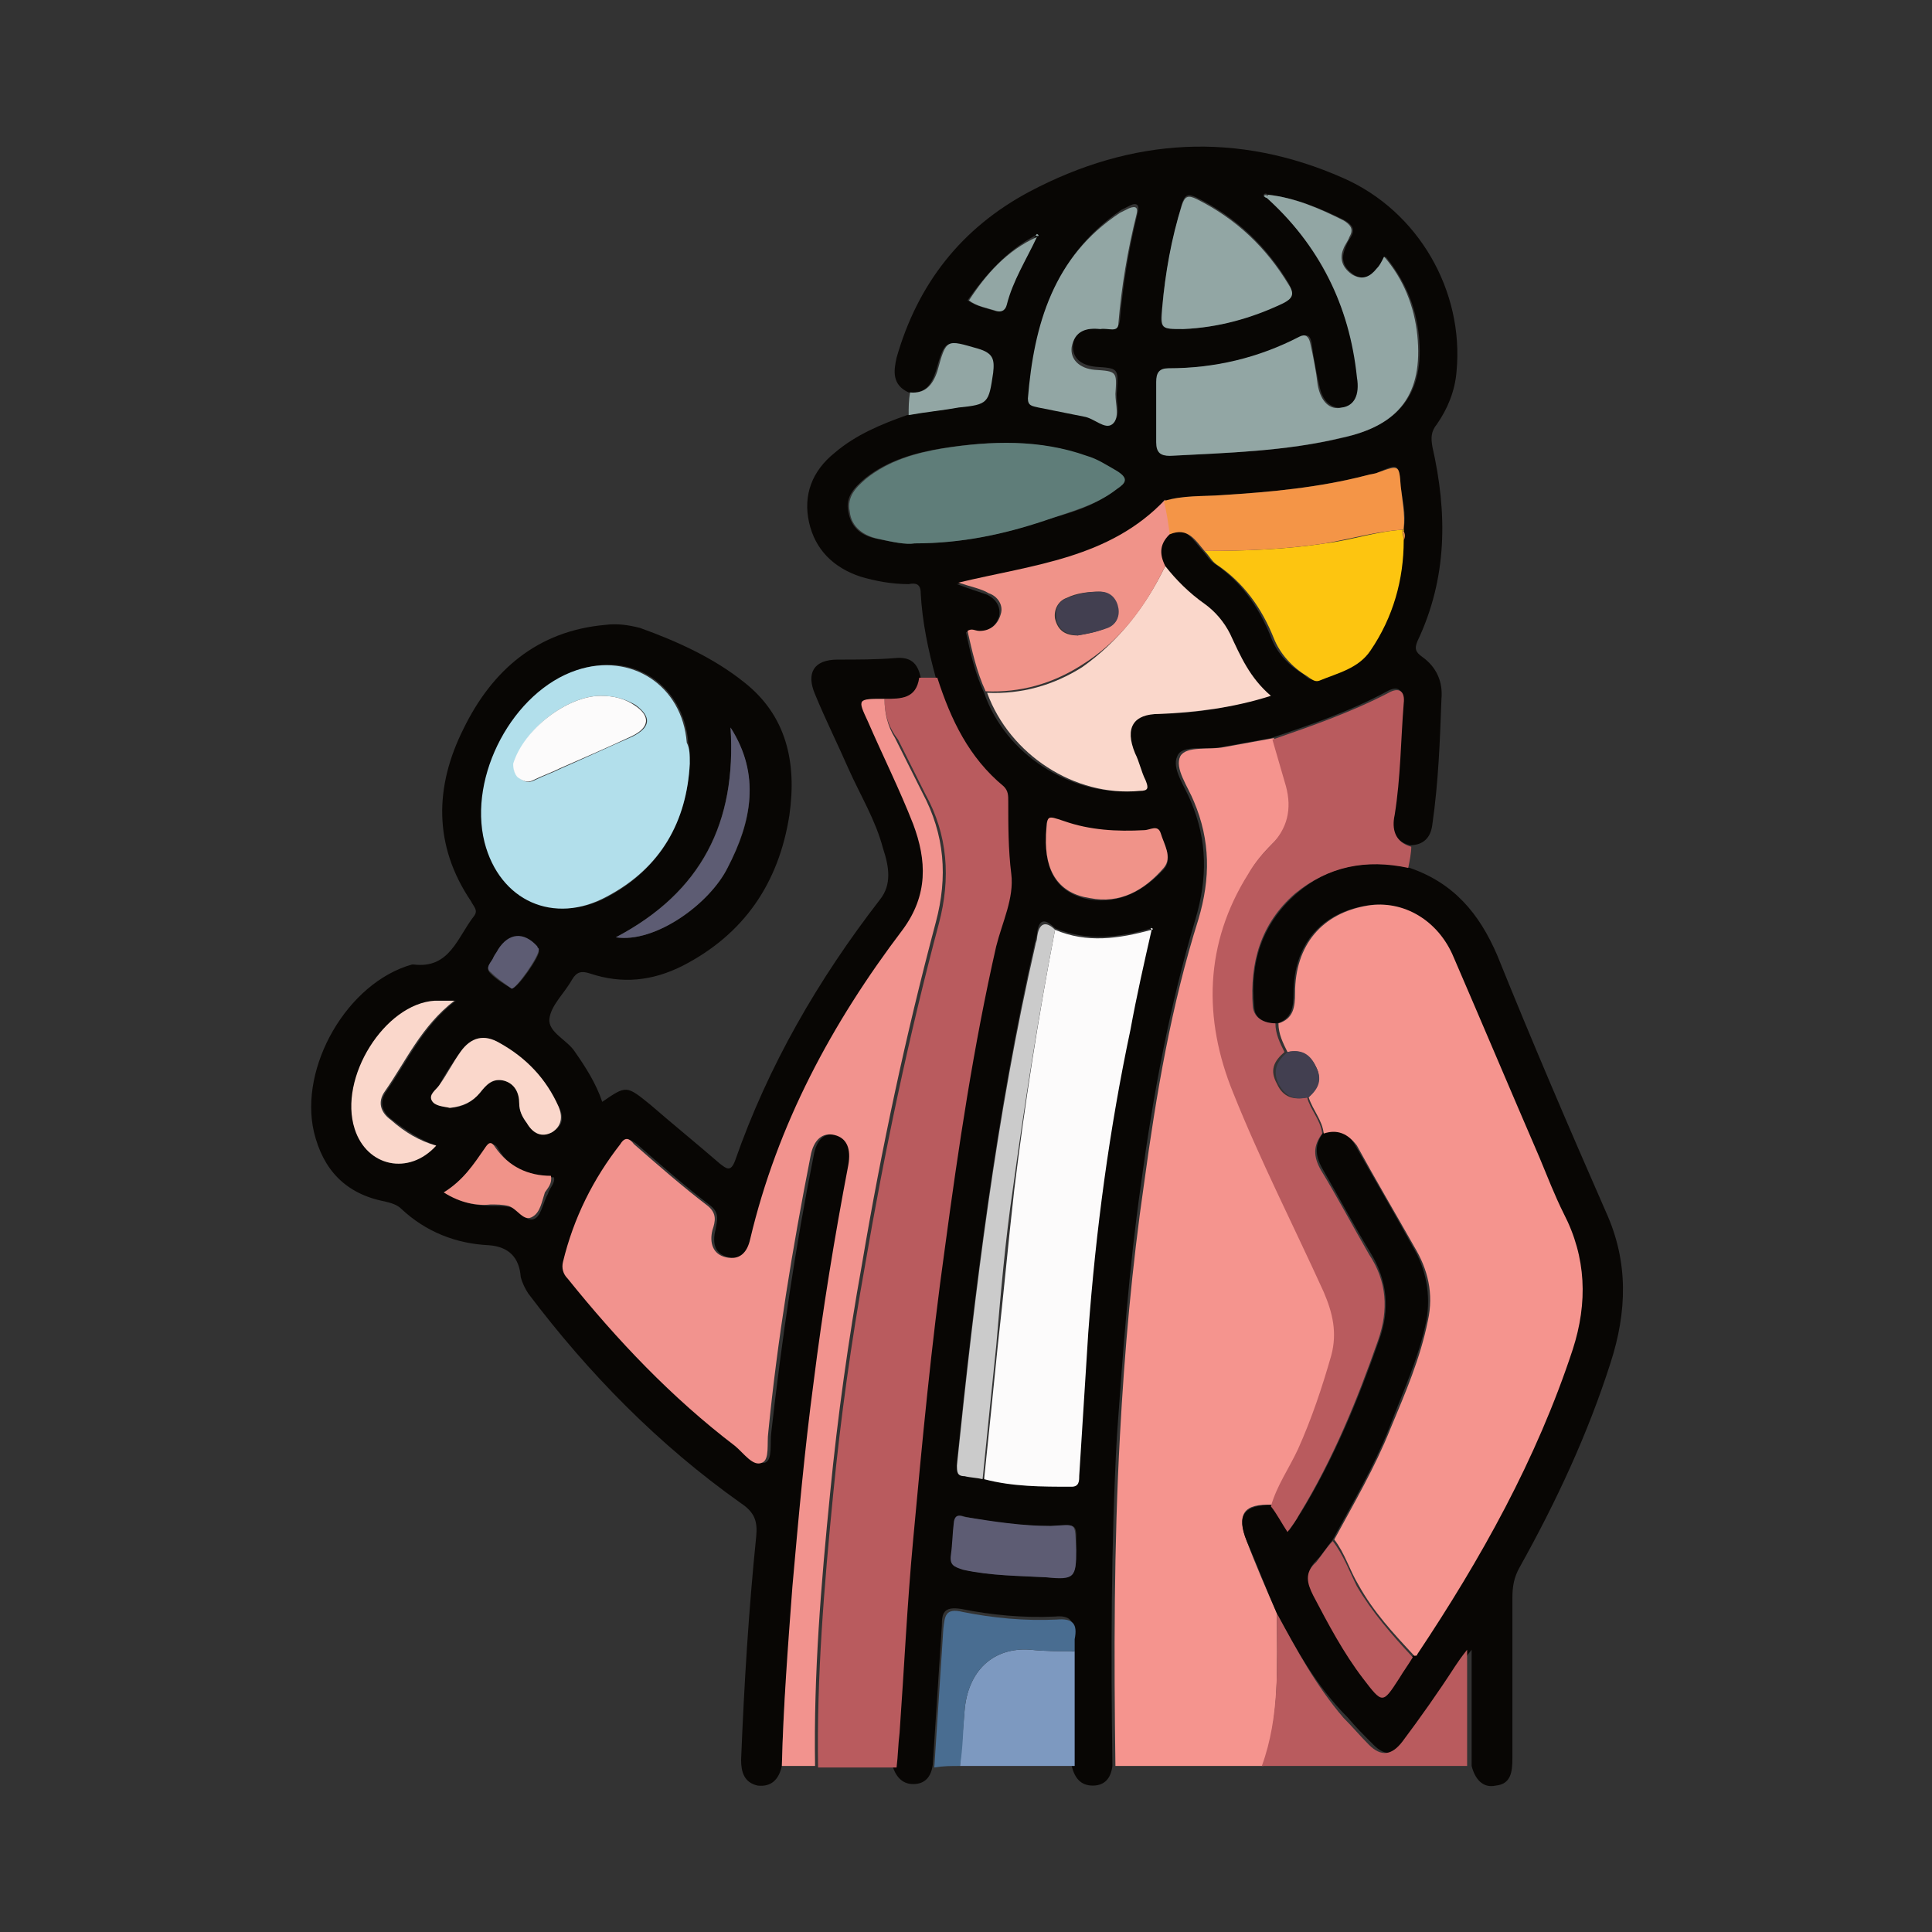 <?xml version="1.0" encoding="utf-8"?>
<!-- Generator: Adobe Illustrator 25.1.0, SVG Export Plug-In . SVG Version: 6.00 Build 0)  -->
<svg version="1.1" id="Layer_1" xmlns="http://www.w3.org/2000/svg" xmlns:xlink="http://www.w3.org/1999/xlink" x="0px" y="0px"
	 viewBox="0 0 128 128" style="enable-background:new 0 0 128 128;" xml:space="preserve">
<rect x="0" y="0" width="128" height="128" fill="#333333" stroke="none"/>
<style type="text/css">
	.st0{fill:#0B0908;}
	.st1{fill:#DFE0DF;}
	.st2{fill:#C8C6C5;}
	.st3{fill:#F8981D;}
	.st4{fill:#F8991D;}
	.st5{fill:#E38024;}
	.st6{fill:#F8A84F;}
	.st7{fill:#F8981E;}
	.st8{fill:#F7981E;}
	.st9{fill:#E48225;}
	.st10{fill:#F9A94E;}
	.st11{fill:#EB8423;}
	.st12{fill:#F8A84E;}
	.st13{fill:#F0A34B;}
	.st14{fill:#080604;}
	.st15{fill:#D2965A;}
	.st16{fill:#B5814D;}
	.st17{fill:#563B2A;}
	.st18{fill:#F8D5CA;}
	.st19{fill:#F06870;}
	.st20{fill:#5CABDE;}
	.st21{fill:#5E5D74;}
	.st22{fill:#FCCC94;}
	.st23{fill:#FABF85;}
	.st24{fill:#E85956;}
	.st25{fill:#EC3F74;}
	.st26{fill:#F9A869;}
	.st27{fill:#676698;}
	.st28{fill:#F8B275;}
	.st29{fill:#DDE7F4;}
	.st30{fill:#F9AD6F;}
	.st31{fill:#6E6C9E;}
	.st32{fill:#A4B2D9;}
	.st33{fill:#8695CA;}
	.st34{fill:#909FD0;}
	.st35{fill:#7F7EAF;}
	.st36{fill:#EDE112;}
	.st37{fill:#916B60;}
	.st38{fill:#EC3A34;}
	.st39{fill:#F5948E;}
	.st40{fill:#B95B5E;}
	.st41{fill:#F2938E;}
	.st42{fill:#7D99C0;}
	.st43{fill:#496D91;}
	.st44{fill:#92A6A4;}
	.st45{fill:#FCFBFB;}
	.st46{fill:#FAD7CB;}
	.st47{fill:#5F7D79;}
	.st48{fill:#F09389;}
	.st49{fill:#FDC510;}
	.st50{fill:#F49547;}
	.st51{fill:#CBCBCB;}
	.st52{fill:#5D5C73;}
	.st53{fill:#B2DFEB;}
	.st54{fill:#423F50;}
	.st55{fill:#0B0909;}
	.st56{fill:#ED2F38;}
	.st57{fill:#EAE8E7;}
	.st58{fill:#070404;}
	.st59{fill:#F3F3F5;}
	.st60{fill:#737A94;}
	.st61{fill:#FFFFFF;}
	.st62{fill:#2D2B2B;}
	.st63{fill:#F9CEB0;}
	.st64{fill:#939392;}
	.st65{fill:#6D6E6E;}
	.st66{fill:#F19180;}
	.st67{fill:#FCC981;}
	.st68{fill:#C6E4F7;}
	.st69{fill:#42486F;}
	.st70{fill:#FBE0D3;}
	.st71{fill:#E6B77D;}
	.st72{fill:#CEA67A;}
	.st73{fill:#103A55;}
	.st74{fill:#FBB74B;}
	.st75{fill:#DCE2E3;}
	.st76{fill:#FAF9F9;}
	.st77{fill:#F0574D;}
	.st78{fill:#8DCAD5;}
	.st79{fill:#9586A3;}
	.st80{fill:#FFD873;}
	.st81{fill:#F26D5A;}
	.st82{fill:#2C465A;}
	.st83{fill:#EE3D64;}
	.st84{fill:#543D81;}
	.st85{fill:#4E68B1;}
	.st86{fill:#4F324E;}
	.st87{fill:#FFE150;}
	.st88{fill:#68BC46;}
	.st89{fill:#283136;}
	.st90{fill:#253234;}
	.st91{fill:#FDC44D;}
	.st92{fill:#666666;}
	.st93{fill:#555555;}
	.st94{fill:#3B3B3B;}
	.st95{fill:#AEAEB7;}
	.st96{fill:#FCFCFB;}
	.st97{fill:#E2E2F0;}
	.st98{fill:#505050;}
	.st99{fill:#767676;}
	.st100{fill:#EE4031;}
	.st101{fill:#0A0B0B;}
	.st102{fill:#E7ECF1;}
	.st103{fill:#AEC1CC;}
	.st104{fill:#040505;}
	.st105{fill:#020202;}
	.st106{fill:#EF4963;}
	.st107{fill:#E5E8EC;}
</style>
<g id="gQL5pE.tif_1_">
	<g>
		<path class="st14" d="M62,44.9c-0.5-1.8-0.9-3.7-1-5.6c0-0.6-0.3-0.7-0.8-0.6c-1.1,0-2.2-0.2-3.2-0.5c-1.8-0.6-3-1.8-3.4-3.6
			c-0.4-1.8,0.2-3.4,1.7-4.6c1.4-1.2,3.1-1.9,4.8-2.5c1.1-0.2,2.2-0.3,3.3-0.5c2.1-0.3,2-0.3,2.3-2.3c0.1-0.9,0-1.4-1-1.6
			c-2.1-0.6-2.1-0.6-2.7,1.5c-0.3,0.9-0.7,1.5-1.8,1.4c-1.1-0.5-1-1.4-0.8-2.3c1.4-4.9,4.3-8.6,8.8-11c6.8-3.6,13.8-4,20.8-0.9
			c5,2.2,8,7.5,7.5,12.8c-0.1,1.3-0.6,2.5-1.3,3.5c-0.4,0.5-0.4,0.9-0.3,1.5c1,4.4,1,8.7-1,12.9c-0.2,0.5-0.1,0.7,0.3,1
			c1,0.7,1.4,1.7,1.3,2.8c-0.1,2.8-0.2,5.5-0.6,8.3c-0.1,0.9-0.6,1.4-1.5,1.4c-1.1-0.3-1.2-1.1-1.1-2.1c0.4-2.4,0.3-4.9,0.6-7.4
			c0.1-0.8-0.3-1.1-1-0.7c-2.4,1.3-5,2.2-7.7,3.1c-1.1,0.2-2.2,0.4-3.3,0.6c-1,0.2-2.6-0.2-2.9,0.6c-0.4,0.8,0.5,2,0.9,3
			c1.1,2.6,1.1,5.1,0.3,7.8c-1.7,5.7-2.8,11.6-3.6,17.5c-0.8,5.6-1.2,11.1-1.6,16.7c-0.4,7.3-0.4,14.6-0.3,21.9
			c-0.1,0.8-0.5,1.3-1.3,1.3c-0.8,0-1.2-0.5-1.4-1.3c0-2.5,0-5.1,0-7.6c0-0.3,0-0.7,0.1-1c0.1-1-0.2-1.4-1.2-1.3
			c-2.1,0.1-4.2-0.1-6.2-0.5c-1.2-0.2-1.3,0.3-1.3,1.1c-0.2,3.1-0.4,6.2-0.6,9.2c-0.1,0.8-0.5,1.3-1.3,1.3c-0.8,0-1.2-0.6-1.4-1.3
			c0.1-0.8,0.2-1.5,0.2-2.3c0.3-4.3,0.5-8.6,0.9-12.8c0.6-6.4,1.2-12.9,2.1-19.3c0.9-6.7,2-13.4,3.4-20c0.4-1.6,1.1-3.1,1-4.8
			c-0.2-1.6-0.1-3.2-0.2-4.8c0-0.4,0-0.7-0.3-1C64.1,50.2,62.9,47.6,62,44.9z M93,35.2c0-0.1,0-0.2,0-0.2c0.2-0.9-0.1-1.9-0.2-2.8
			c-0.1-1.5-0.2-1.5-1.5-0.9c-0.3,0.1-0.5,0.2-0.8,0.2c-3.1,0.8-6.3,1.1-9.5,1.3c-1.3,0.1-2.7,0-3.9,0.4c-3.6,3.9-8.7,4.3-13.7,5.5
			c0.8,0.3,1.4,0.5,2,0.7c0.6,0.3,0.9,0.8,0.8,1.4c-0.2,0.7-0.7,1-1.4,1.1c-0.2,0-0.5-0.2-0.8,0c0.3,1.4,0.6,2.7,1.2,4
			c1.4,4.1,5.8,6.9,10.1,6.5c0.6-0.1,0.6-0.3,0.4-0.7c-0.3-0.6-0.4-1.2-0.7-1.8c-0.7-1.7-0.1-2.5,1.6-2.6c2.5,0,4.9-0.4,7.4-1.2
			c-1.3-1.2-2-2.6-2.7-4.1c-0.4-0.8-0.9-1.5-1.7-2c-1-0.7-1.8-1.6-2.6-2.5c-0.4-0.8-0.4-1.5,0.3-2.2c1.2-0.5,1.7,0.4,2.3,1.1
			c0.3,0.3,0.5,0.7,0.8,0.9c1.8,1.2,3,2.9,3.8,4.9c0.4,1.1,1.2,1.9,2.2,2.5c0.2,0.2,0.4,0.4,0.8,0.3c1.2-0.5,2.5-0.8,3.4-2
			c1.5-2.2,2.2-4.6,2.2-7.3C93.1,35.6,93.1,35.4,93,35.2z M68.6,15.6c-1.9,1-3.3,2.6-4.5,4.3c0.6,0.4,1.2,0.5,1.8,0.7
			c0.4,0.1,0.6,0,0.7-0.4C67.1,18.6,68,17.2,68.6,15.6c0.2,0,0.2,0,0.1-0.1C68.7,15.5,68.7,15.6,68.6,15.6z M84,12.9
			c-0.1-0.1-0.2-0.1-0.3,0c0.1,0,0.1,0.1,0.2,0.1c3.5,3.3,5.5,7.3,6.1,12c0.1,1.1-0.2,1.8-1,2c-0.8,0.1-1.4-0.4-1.6-1.5
			c-0.2-0.9-0.4-1.9-0.5-2.8c-0.1-0.4-0.2-0.6-0.7-0.4c-2.7,1.4-5.6,2.1-8.7,2.1c-0.6,0-0.8,0.3-0.8,0.9c0,1.3,0,2.7,0,4
			c0,0.7,0.3,0.9,0.9,0.9c3.8-0.2,7.6-0.3,11.4-1.2c3.8-0.9,5.4-3,5-6.8c-0.2-1.9-0.9-3.6-2.2-5.2c-0.2,0.3-0.3,0.6-0.5,0.8
			c-0.4,0.5-1,0.8-1.6,0.4c-0.6-0.4-0.9-0.9-0.6-1.7c0.1-0.3,0.2-0.5,0.4-0.8c0.3-0.5,0.1-0.8-0.4-1.1C87.5,13.8,85.8,13.1,84,12.9z
			 M65.1,97.9c1.9,0.5,3.9,0.5,5.8,0.5c0.5,0,0.5-0.3,0.5-0.7c0.2-3.2,0.4-6.3,0.6-9.5c0.5-6.8,1.4-13.5,2.8-20.1
			c0.5-2.2,0.9-4.4,1.4-6.6c0,0,0.1,0,0.1,0c0,0,0-0.1,0-0.1c-0.1,0-0.1,0,0,0.1c-2.1,0.6-4.2,0.9-6.4,0c-0.7-0.7-1.1-0.6-1.2,0.4
			c0,0.1-0.1,0.3-0.1,0.4c-2.6,11.4-4,22.9-5.2,34.5c0,0.4,0,0.7,0.5,0.7C64.3,97.8,64.7,97.9,65.1,97.9z M60.6,36
			c3.1,0,5.9-0.6,8.5-1.5c1.7-0.5,3.4-0.9,4.8-2.1c0.6-0.5,0.8-0.8,0-1.2c-0.6-0.4-1.3-0.7-2-1c-3.1-1.1-6.3-1-9.5-0.5
			c-1.8,0.3-3.6,0.8-5.1,2c-0.7,0.6-1.3,1.2-1.1,2.2c0.2,1.1,0.9,1.6,1.9,1.8C59.1,35.9,60,36.1,60.6,36z M72.9,21.8
			c0.5-0.1,1.2,0.3,1.3-0.6c0.2-2.4,0.6-4.8,1.2-7.2c0.1-0.4-0.1-0.6-0.5-0.4c-0.2,0.1-0.4,0.2-0.6,0.3c-4.4,3-5.7,7.4-6.1,12.3
			c0,0.5,0.3,0.6,0.7,0.6c1,0.2,2,0.4,3,0.6c0.7,0.1,1.4,0.9,1.9,0.5c0.5-0.4,0.1-1.3,0.2-2c0.1-1.5,0.1-1.5-1.4-1.6
			c-1-0.1-1.6-0.6-1.5-1.5C71.2,21.9,72,21.7,72.9,21.8z M78.4,21.8c2.3-0.1,4.5-0.7,6.6-1.8c0.6-0.3,0.7-0.6,0.4-1.2
			c-1.5-2.5-3.5-4.4-6.1-5.7c-0.6-0.3-0.8-0.2-1,0.4c-0.6,2.2-1.1,4.5-1.3,6.8C76.8,21.8,76.9,21.8,78.4,21.8z M69.3,55.4
			c-0.1,2.4,0.8,3.8,2.9,4.2c2,0.3,3.6-0.6,4.9-2c0.6-0.7,0.1-1.5-0.2-2.3c-0.2-0.6-0.8-0.3-1.1-0.2c-1.8,0.1-3.6-0.1-5.3-0.6
			c-1.2-0.4-1.2-0.4-1.2,0.9C69.3,55.3,69.3,55.3,69.3,55.4z M71.3,102.7c0-1.8,0.2-1.7-1.6-1.6c-1.9,0-3.8-0.2-5.7-0.6
			c-0.3-0.1-0.7-0.2-0.7,0.3c-0.1,0.7-0.1,1.4-0.2,2.2c-0.1,0.6,0.2,0.8,0.8,1c1.8,0.4,3.7,0.4,5.5,0.5
			C71.2,104.6,71.3,104.4,71.3,102.7z"/>
		<path class="st14" d="M51.8,117c-0.2,0.9-0.7,1.4-1.6,1.3c-0.9-0.2-1.1-0.9-1.1-1.7c0.2-5,0.5-9.9,1-14.8c0.1-1-0.1-1.6-1-2.2
			C43.6,95.7,39,91,35,85.7c-0.2-0.3-0.4-0.7-0.5-1.1c-0.1-1.3-0.8-2-2.1-2.1c-2.2-0.1-4.2-0.9-5.8-2.4c-0.3-0.3-0.7-0.4-1.1-0.5
			c-2.6-0.5-4.1-2.1-4.7-4.6c-1-4.3,2.2-9.9,6.5-11.1c0,0,0.1,0,0.1,0c2.4,0.3,2.9-1.8,4-3.2c0.3-0.4,0-0.6-0.2-1
			c-2.5-3.7-2.4-7.6-0.5-11.4c1.9-3.9,4.9-6.5,9.4-6.9c0.8-0.1,1.5,0,2.3,0.2c2.5,0.9,4.9,2,6.9,3.6c2.8,2.2,3.5,5.3,3,8.8
			c-0.7,4.5-3,7.9-7.1,10c-2,1-4,1.2-6.1,0.5c-0.6-0.2-0.9-0.1-1.2,0.4c-0.5,0.9-1.4,1.7-1.5,2.6c-0.1,0.9,1.2,1.4,1.7,2.2
			c0.7,1,1.4,2.1,1.8,3.3c1.6-1.1,1.6-1.1,3.2,0.2c1.5,1.3,3.1,2.6,4.6,3.9c0.4,0.3,0.7,0.6,1-0.2c2.2-6.3,5.5-12,9.6-17.3
			c0.8-1,0.6-2.2,0.2-3.4c-0.5-1.9-1.5-3.5-2.3-5.3c-0.7-1.6-1.5-3.2-2.2-4.9c-0.6-1.4-0.1-2.3,1.5-2.3c1.3,0,2.6,0,3.8-0.1
			c1-0.1,1.5,0.3,1.7,1.3c-0.2,1.4-1.2,1.5-2.3,1.4c-1.7,0-1.7-0.1-1,1.5c1,2.2,2.2,4.5,3,6.8c0.9,2.4,1.1,4.8-0.7,7
			c-4.7,6.2-8.4,12.9-10.1,20.5c-0.2,0.9-0.7,1.4-1.6,1.2c-1-0.2-1.1-1-0.9-1.8c0.1-0.6,0.3-1.1-0.3-1.6c-1.7-1.3-3.3-2.7-4.9-4.1
			c-0.4-0.3-0.6-0.4-0.9,0c-1.8,2.4-3.1,4.9-3.8,7.8c-0.1,0.4,0,0.8,0.3,1.1c3.3,4.1,6.9,7.9,11.1,11.1c0.6,0.4,1.2,1.3,1.8,1.1
			c0.5-0.2,0.3-1.3,0.4-2c0.7-6.2,1.6-12.3,2.8-18.3c0.2-1.2,0.8-1.6,1.6-1.4c0.8,0.2,1.1,0.9,0.9,2c-0.9,4.8-1.7,9.6-2.3,14.4
			c-0.6,4.5-1.1,9-1.4,13.5C52.2,109.1,51.9,113,51.8,117z M45.7,50.6c0-0.6,0-1-0.1-1.4c-0.3-3.8-3.7-6.1-7.3-4.8
			c-4.3,1.5-7.3,7-6.1,11.4c1,3.8,4.6,5.5,8.1,3.6C43.8,57.5,45.5,54.4,45.7,50.6z M28.9,75.9c-1.1-0.4-2-1-2.9-1.7
			c-0.7-0.5-0.9-1.2-0.4-1.9c1.4-2,2.4-4.3,4.6-6c-0.6,0-0.9,0-1.3,0c-3.4,0.2-6.4,5-5.3,8.5C24.3,77.3,27,77.9,28.9,75.9z
			 M29.8,73.4c0.8,0,1.5-0.4,2-1c0.4-0.5,0.9-1,1.6-0.8c0.7,0.2,1,0.8,1,1.5c0,0.5,0.2,0.9,0.5,1.3c0.4,0.6,0.9,1,1.7,0.6
			c0.7-0.4,0.8-1,0.4-1.7c-0.9-1.8-2.2-3.3-3.9-4.2c-1.1-0.6-1.9-0.4-2.6,0.6c-0.5,0.7-1,1.4-1.4,2.2c-0.2,0.3-0.7,0.6-0.5,1
			C28.8,73.3,29.4,73.3,29.8,73.4z M48.4,48.2c0.4,6.2-1.9,10.9-7.6,13.9c2.6,0.4,6.2-2.2,7.4-4.6C49.8,54.5,50.4,51.4,48.4,48.2z
			 M29.4,79c1.1,0.7,2.2,0.9,3.3,0.9c0.4,0,0.8,0,1.2,0.1c0.6,0.2,1,1.1,1.6,0.7c0.4-0.3,0.5-1.1,0.8-1.6c0.1-0.4,0.5-0.7,0.4-1.1
			c-1.5,0-2.9-0.5-3.7-1.9c-0.3-0.5-0.5-0.2-0.7,0.1C31.4,77.1,30.7,78.2,29.4,79z M33.9,65.5c0.4,0,1.9-2.2,1.8-2.5
			c0-0.1-0.1-0.1-0.1-0.2c-0.8-1-1.9-1-2.6,0.2c-0.1,0.2-0.2,0.3-0.3,0.5c-0.2,0.3-0.6,0.6-0.2,1C32.9,64.9,33.4,65.2,33.9,65.5z"/>
		<path class="st39" d="M73.9,117c-0.1-7.3-0.1-14.6,0.3-21.9c0.3-5.6,0.8-11.2,1.6-16.7c0.8-5.9,1.8-11.8,3.6-17.5
			c0.8-2.7,0.8-5.2-0.3-7.8c-0.4-1-1.3-2.2-0.9-3c0.4-0.7,1.9-0.4,2.9-0.6c1.1-0.2,2.2-0.4,3.3-0.6c0.3,1,0.6,2.1,0.9,3.1
			c0.4,1.5,0.2,2.8-1,3.9c-0.6,0.6-1.1,1.2-1.5,1.9c-2.9,4.6-3,9.6-1,14.5c1.8,4.5,4,8.8,6,13.2c0.6,1.4,0.9,2.7,0.5,4.2
			c-0.6,2.1-1.3,4.2-2.2,6.2c-0.6,1.3-1.4,2.5-1.8,3.8c-1.9-0.1-2.4,0.6-1.7,2.4c0.6,1.6,1.3,3.2,2,4.8c0,3.4,0.2,6.8-0.9,10.1
			C80.5,117,77.2,117,73.9,117z"/>
		<path class="st14" d="M84.6,106.9c-0.7-1.6-1.3-3.2-2-4.8c-0.7-1.7-0.2-2.4,1.7-2.4c0.3,0.6,0.7,1.1,1.1,1.7
			c0.3-0.4,0.5-0.8,0.8-1.2c2.2-3.6,3.8-7.5,5.2-11.5c0.7-2,0.5-3.9-0.6-5.7c-1.1-1.8-2.1-3.7-3.2-5.6c-0.5-0.9-0.5-1.6,0.1-2.4
			c0.9-0.3,1.6,0,2.1,0.9c1.3,2.3,2.6,4.5,3.8,6.7c0.9,1.5,1.2,3.2,0.9,4.9c-0.5,2.5-1.6,4.8-2.5,7.2c-1,2.5-2.4,4.9-3.7,7.3
			c-0.4,0.5-0.7,1-1.1,1.4c-0.7,0.7-0.6,1.4-0.2,2.2c1,1.9,2,3.8,3.3,5.5c1.3,1.7,1.2,1.7,2.4,0c0.3-0.4,0.6-0.9,0.9-1.4
			c0.1,0,0.1-0.1,0.2-0.1c4.2-6.3,8-12.9,10.3-20.2c1-3.1,0.9-6.1-0.6-9c-0.6-1.2-1.1-2.5-1.6-3.7c-1.9-4.5-3.8-8.9-5.7-13.3
			c-1.1-2.4-3.4-3.8-5.7-3.4c-3,0.5-4.8,2.6-4.8,5.8c0,0.9-0.1,1.7-1.1,2c-0.8,0-1.5-0.3-1.5-1.1c-0.3-2.9,0.5-5.5,2.8-7.5
			c2.2-1.9,4.7-2.3,7.5-1.7c2.9,1,4.6,3,5.8,5.8c2.3,5.7,4.7,11.3,7.2,17c1.5,3.3,1.4,6.6,0.3,10c-1.5,4.7-3.6,9.2-6,13.5
			c-0.4,0.7-0.5,1.3-0.5,2.1c0,3.4,0,6.7,0,10.1c0,0.2,0,0.4,0,0.5c0,0.9-0.1,1.7-1.1,1.8c-0.9,0.2-1.4-0.5-1.6-1.3c0-2.5,0-5,0-7.7
			c-0.4,0.5-0.6,0.8-0.8,1.1c-1.2,1.7-2.3,3.3-3.5,5c-0.7,0.9-1.4,1-2.2,0.2c-0.6-0.6-1.2-1.2-1.7-1.8
			C87.2,111.7,85.9,109.3,84.6,106.9z"/>
		<path class="st40" d="M58.6,46.3c1.1,0,2.1,0,2.3-1.4c0.4,0,0.8,0,1.2,0c0.9,2.8,2.1,5.3,4.4,7.2c0.3,0.3,0.3,0.6,0.3,1
			c0,1.6,0,3.2,0.2,4.8c0.2,1.6-0.6,3.2-1,4.8c-1.5,6.6-2.5,13.3-3.4,20c-0.9,6.4-1.5,12.8-2.1,19.3c-0.4,4.3-0.6,8.6-0.9,12.8
			c-0.1,0.8-0.1,1.5-0.2,2.3c-1.7,0-3.5,0-5.2,0c-0.1-6,0.4-12,1-18.1c0.5-5.1,1.2-10.1,2.1-15.1c1.3-7.6,2.9-15.2,4.9-22.7
			c0.8-3,0.6-5.9-0.9-8.6c-0.6-1.2-1.2-2.4-1.8-3.6C58.8,48.1,58.6,47.2,58.6,46.3z"/>
		<path class="st41" d="M58.6,46.3c0,0.9,0.2,1.8,0.7,2.6c0.6,1.2,1.2,2.4,1.8,3.6c1.5,2.8,1.7,5.6,0.9,8.6c-2,7.5-3.6,15-4.9,22.7
			c-0.9,5-1.6,10-2.1,15.1c-0.6,6-1.1,12-1,18.1c-0.7,0-1.4,0-2.2,0c0.1-4,0.4-7.9,0.7-11.9c0.4-4.5,0.8-9,1.4-13.5
			c0.6-4.8,1.4-9.7,2.3-14.4c0.2-1.1-0.1-1.8-0.9-2c-0.8-0.2-1.4,0.3-1.6,1.4c-1.2,6.1-2.2,12.2-2.8,18.3c-0.1,0.7,0.1,1.8-0.4,2
			c-0.6,0.3-1.2-0.6-1.8-1.1c-4.2-3.2-7.8-7-11.1-11.1c-0.3-0.3-0.4-0.7-0.3-1.1c0.7-2.9,2-5.5,3.8-7.8c0.3-0.5,0.6-0.4,0.9,0
			c1.6,1.4,3.2,2.8,4.9,4.1c0.6,0.5,0.5,1,0.3,1.6c-0.2,0.8,0,1.6,0.9,1.8c0.9,0.2,1.4-0.3,1.6-1.2c1.8-7.6,5.4-14.3,10.1-20.5
			c1.7-2.3,1.6-4.6,0.7-7c-0.9-2.3-2-4.5-3-6.8C56.8,46.3,56.8,46.3,58.6,46.3z"/>
		<path class="st40" d="M93.3,57.5c-2.8-0.6-5.3-0.1-7.5,1.7c-2.3,2-3,4.6-2.8,7.5c0.1,0.8,0.8,1.1,1.5,1.1c0,0.7,0.3,1.3,0.6,1.9
			c-0.7,0.6-1,1.2-0.5,2.1c0.4,0.9,1.1,1.1,2,0.9c0.2,0.8,0.9,1.5,1,2.4c-0.6,0.8-0.6,1.5-0.1,2.4c1.1,1.8,2.1,3.7,3.2,5.6
			c1.2,1.8,1.3,3.7,0.6,5.7c-1.4,4-3,7.9-5.2,11.5c-0.2,0.4-0.5,0.8-0.8,1.2c-0.4-0.6-0.7-1.2-1.1-1.7c0.4-1.4,1.2-2.5,1.8-3.8
			c0.9-2,1.6-4.1,2.2-6.2c0.4-1.5,0.1-2.8-0.5-4.2c-2-4.4-4.2-8.7-6-13.2c-2-4.9-1.9-9.9,1-14.5c0.4-0.7,0.9-1.3,1.5-1.9
			c1.1-1.1,1.4-2.4,1-3.9c-0.3-1-0.6-2.1-0.9-3.1c2.6-0.9,5.2-1.8,7.7-3.1c0.7-0.4,1.1-0.1,1,0.7c-0.2,2.5-0.2,4.9-0.6,7.4
			c-0.2,0.9,0,1.8,1.1,2.1C93.5,56.5,93.4,57,93.3,57.5z"/>
		<path class="st40" d="M84.6,106.9c1.3,2.4,2.6,4.8,4.4,6.9c0.6,0.6,1.1,1.2,1.7,1.8c0.8,0.8,1.5,0.7,2.2-0.2
			c1.2-1.6,2.4-3.3,3.5-5c0.2-0.3,0.4-0.6,0.8-1.1c0,2.7,0,5.2,0,7.7c-4.5,0-9,0-13.6,0C84.8,113.7,84.6,110.3,84.6,106.9z"/>
		<path class="st42" d="M71.2,109.4c0,2.5,0,5.1,0,7.6c-2.5,0-5.1,0-7.6,0c0.1-1.2,0.2-2.4,0.3-3.6c0.2-2.7,1.9-4.3,4.4-4.1
			C69.2,109.4,70.2,109.4,71.2,109.4z"/>
		<path class="st43" d="M71.2,109.4c-1,0-2,0-2.9-0.1c-2.5-0.2-4.2,1.4-4.4,4.1c-0.1,1.2-0.1,2.4-0.3,3.6c-0.6,0-1.1,0-1.7,0.1
			c0.2-3.1,0.4-6.2,0.6-9.2c0.1-0.8,0.1-1.4,1.3-1.1c2,0.4,4.1,0.6,6.2,0.5c1.1-0.1,1.4,0.3,1.2,1.3
			C71.2,108.7,71.2,109.1,71.2,109.4z"/>
		<path class="st44" d="M60.3,26c1,0.1,1.5-0.5,1.8-1.4c0.6-2.2,0.6-2.1,2.7-1.5c1,0.3,1.1,0.7,1,1.6c-0.3,2-0.3,2.1-2.3,2.3
			c-1.1,0.2-2.2,0.3-3.3,0.5C60.2,27,60.2,26.5,60.3,26z"/>
		<path class="st45" d="M69.9,61.6c2.1,0.9,4.2,0.6,6.4,0l0,0c-0.5,2.2-1,4.4-1.4,6.6c-1.4,6.6-2.3,13.3-2.8,20.1
			c-0.2,3.2-0.4,6.3-0.6,9.5c0,0.3,0,0.7-0.5,0.7c-2,0-3.9,0-5.8-0.5c0.3-2.9,0.6-5.8,0.9-8.8c0.4-3.5,0.7-6.9,1.1-10.4
			C67.9,73.1,68.8,67.3,69.9,61.6z"/>
		<path class="st44" d="M84,12.9c1.8,0.2,3.4,0.9,5,1.7c0.5,0.3,0.7,0.6,0.4,1.1c-0.1,0.3-0.3,0.5-0.4,0.8c-0.3,0.7,0,1.3,0.6,1.7
			c0.7,0.4,1.2,0.1,1.6-0.4c0.2-0.2,0.3-0.4,0.5-0.8c1.3,1.5,2,3.3,2.2,5.2c0.4,3.9-1.2,6-5,6.8c-3.7,0.9-7.6,1-11.4,1.2
			c-0.6,0-0.9-0.2-0.9-0.9c0-1.3,0-2.7,0-4c0-0.6,0.2-0.9,0.8-0.9c3.1,0,6-0.7,8.7-2.1c0.4-0.2,0.6,0,0.7,0.4
			c0.2,0.9,0.4,1.9,0.5,2.8c0.2,1.1,0.8,1.7,1.6,1.5c0.8-0.1,1.2-0.8,1-2c-0.5-4.8-2.5-8.8-6.1-12C84,13,84,13,84,12.9z"/>
		<path class="st46" d="M77.2,37.5c0.7,0.9,1.6,1.8,2.6,2.5c0.7,0.5,1.3,1.2,1.7,2c0.7,1.5,1.3,2.9,2.7,4.1c-2.5,0.8-5,1.1-7.4,1.2
			c-1.7,0-2.3,0.9-1.6,2.6c0.3,0.6,0.4,1.2,0.7,1.8c0.2,0.5,0.2,0.7-0.4,0.7c-4.3,0.4-8.6-2.4-10.1-6.5c2.3,0.1,4.4-0.5,6.3-1.7
			C74.1,42.5,75.9,40.2,77.2,37.5z"/>
		<path class="st47" d="M60.6,36c-0.6,0.1-1.5-0.1-2.4-0.3c-1-0.2-1.8-0.8-1.9-1.8c-0.2-1,0.4-1.6,1.1-2.2c1.5-1.2,3.3-1.7,5.1-2
			c3.2-0.5,6.4-0.6,9.5,0.5c0.7,0.2,1.3,0.6,2,1c0.8,0.5,0.6,0.8,0,1.2c-1.4,1.1-3.1,1.5-4.8,2.1C66.5,35.4,63.7,36,60.6,36z"/>
		<path class="st48" d="M77.2,37.5c-1.3,2.7-3,5-5.6,6.6c-1.9,1.2-4,1.8-6.3,1.7c-0.6-1.3-0.9-2.7-1.2-4c0.3-0.2,0.5,0,0.8,0
			c0.7,0,1.2-0.4,1.4-1.1c0.2-0.6-0.2-1.2-0.8-1.4c-0.5-0.3-1.1-0.4-2-0.7c5-1.2,10-1.6,13.7-5.5c0.1,0.7,0.2,1.5,0.4,2.2
			C76.8,36,76.8,36.7,77.2,37.5z M71.4,42.1c0.6-0.1,1.2-0.2,1.9-0.5c0.6-0.2,0.9-0.7,0.7-1.3c-0.1-0.6-0.5-1.1-1.2-1.1
			c-0.7,0-1.5,0.1-2.1,0.4c-0.6,0.2-0.9,0.8-0.8,1.4C70.1,41.8,70.6,42.1,71.4,42.1z"/>
		<path class="st49" d="M93,35.8c0,2.6-0.7,5.1-2.2,7.3c-0.8,1.2-2.2,1.5-3.4,2c-0.3,0.1-0.5-0.1-0.8-0.3c-1-0.6-1.8-1.5-2.2-2.5
			c-0.8-2-2-3.7-3.8-4.9c-0.3-0.2-0.5-0.6-0.8-0.9c2.7,0,5.4-0.1,8-0.5c1.7-0.2,3.4-0.8,5.1-0.9C92.9,35.3,93,35.6,93,35.8z"/>
		<path class="st50" d="M92.9,35.1c-1.7,0.1-3.4,0.6-5.1,0.9c-2.7,0.4-5.3,0.5-8,0.5c-0.6-0.7-1.1-1.6-2.3-1.1
			c-0.1-0.7-0.2-1.5-0.4-2.2c1.3-0.4,2.6-0.3,3.9-0.4c3.2-0.2,6.4-0.5,9.5-1.3c0.3-0.1,0.6-0.1,0.8-0.2c1.4-0.5,1.4-0.5,1.5,0.9
			c0.1,0.9,0.3,1.9,0.2,2.8C93,35,93,35.1,92.9,35.1L92.9,35.1z"/>
		<path class="st51" d="M69.9,61.6c-1.1,5.7-2,11.4-2.8,17.2c-0.5,3.4-0.8,6.9-1.1,10.4c-0.3,2.9-0.6,5.8-0.9,8.8
			c-0.4-0.1-0.8-0.1-1.2-0.2c-0.5,0-0.5-0.3-0.5-0.7c1.2-11.6,2.6-23.2,5.2-34.5c0-0.1,0.1-0.3,0.1-0.4C68.8,61.1,69.3,61,69.9,61.6
			z"/>
		<path class="st44" d="M72.9,21.8C72,21.7,71.2,21.9,71,23c-0.1,0.8,0.5,1.4,1.5,1.5c1.5,0.1,1.5,0.1,1.4,1.6c0,0.7,0.3,1.6-0.2,2
			c-0.5,0.4-1.2-0.4-1.9-0.5c-1-0.2-2-0.4-3-0.6c-0.4-0.1-0.7-0.1-0.7-0.6c0.4-4.9,1.7-9.4,6.1-12.3c0.2-0.1,0.4-0.2,0.6-0.3
			c0.5-0.2,0.6,0,0.5,0.4c-0.6,2.4-1,4.8-1.2,7.2C74.1,22.1,73.4,21.7,72.9,21.8z"/>
		<path class="st44" d="M78.4,21.8c-1.5,0-1.5,0-1.4-1.4c0.2-2.3,0.6-4.6,1.3-6.8c0.2-0.6,0.4-0.7,1-0.4c2.6,1.3,4.6,3.2,6.1,5.7
			c0.4,0.6,0.2,0.9-0.4,1.2C82.9,21.1,80.7,21.7,78.4,21.8z"/>
		<path class="st48" d="M69.3,55.4c0,0,0-0.1,0-0.1c0.1-1.3,0-1.3,1.2-0.9c1.7,0.6,3.5,0.7,5.3,0.6c0.4,0,0.9-0.4,1.1,0.2
			c0.2,0.7,0.8,1.6,0.2,2.3c-1.3,1.5-2.9,2.4-4.9,2C70.2,59.2,69.2,57.8,69.3,55.4z"/>
		<path class="st52" d="M71.3,102.7c0,1.8-0.1,2-2,1.8c-1.8-0.1-3.7-0.1-5.5-0.5c-0.6-0.2-0.9-0.3-0.8-1c0.1-0.7,0.1-1.4,0.2-2.2
			c0.1-0.5,0.4-0.4,0.7-0.3c1.9,0.3,3.8,0.6,5.7,0.6C71.4,101,71.2,100.8,71.3,102.7z"/>
		<path class="st44" d="M68.7,15.7c-0.7,1.5-1.6,2.9-2,4.5c-0.1,0.4-0.4,0.5-0.7,0.4c-0.6-0.2-1.3-0.3-1.8-0.7
			C65.3,18.2,66.7,16.6,68.7,15.7L68.7,15.7z"/>
		<path class="st50" d="M93,35.8c0-0.2,0-0.4-0.1-0.6c0,0,0,0,0,0c0,0,0.1,0,0.1,0C93.1,35.4,93.1,35.6,93,35.8z"/>
		<path class="st49" d="M93,35.2c0,0-0.1,0-0.1,0c0-0.1,0.1-0.1,0.1-0.2C93,35,93,35.1,93,35.2z"/>
		<path class="st45" d="M76.3,61.6c-0.1-0.1-0.1-0.1,0-0.1C76.4,61.5,76.4,61.6,76.3,61.6C76.3,61.6,76.3,61.6,76.3,61.6
			C76.3,61.6,76.3,61.6,76.3,61.6z"/>
		<path class="st44" d="M68.6,15.6c0,0,0.1-0.1,0.1-0.1C68.9,15.6,68.8,15.7,68.6,15.6C68.7,15.7,68.6,15.6,68.6,15.6z"/>
		<path class="st44" d="M83.9,13.1c-0.1,0-0.1-0.1-0.2-0.1c0.1-0.1,0.2-0.1,0.3,0C84,13,84,13,83.9,13.1z"/>
		<path class="st53" d="M45.7,50.6c-0.2,3.8-1.9,6.9-5.5,8.8c-3.5,1.9-7.1,0.3-8.1-3.6c-1.1-4.4,1.9-10,6.1-11.4
			c3.6-1.2,7,1,7.3,4.8C45.7,49.6,45.7,50,45.7,50.6z M39.8,46.1c-2.2,0-5.1,2.2-5.7,4.5c-0.1,0.4,0,0.7,0.3,0.9
			c0.3,0.3,0.6,0.4,1,0.2c0.6-0.3,1.2-0.5,1.8-0.8c1.6-0.7,3.1-1.4,4.7-2.1c1.2-0.6,1.3-1.3,0.2-2.1C41.4,46.3,40.7,46.1,39.8,46.1z
			"/>
		<path class="st46" d="M28.9,75.9c-1.8,2-4.6,1.4-5.4-1.1c-1.1-3.4,2-8.3,5.3-8.5c0.4,0,0.7,0,1.3,0c-2.2,1.7-3.2,4-4.6,6
			c-0.5,0.7-0.3,1.4,0.4,1.9C26.8,75,27.8,75.6,28.9,75.9z"/>
		<path class="st46" d="M29.8,73.4c-0.4-0.1-1-0.1-1.2-0.5c-0.2-0.4,0.3-0.7,0.5-1c0.5-0.7,0.9-1.5,1.4-2.2c0.7-1,1.6-1.2,2.6-0.6
			c1.8,1,3.1,2.4,3.9,4.2c0.3,0.7,0.2,1.3-0.4,1.7c-0.7,0.4-1.3,0.1-1.7-0.6c-0.3-0.4-0.5-0.8-0.5-1.3c0-0.7-0.3-1.3-1-1.5
			c-0.8-0.2-1.2,0.3-1.6,0.8C31.3,73,30.7,73.3,29.8,73.4z"/>
		<path class="st52" d="M48.4,48.2c2,3.1,1.4,6.2-0.2,9.3c-1.2,2.4-4.8,5-7.4,4.6C46.5,59.1,48.8,54.5,48.4,48.2z"/>
		<path class="st48" d="M29.4,79c1.3-0.8,2-1.9,2.7-2.9c0.2-0.3,0.4-0.6,0.7-0.1c0.9,1.3,2.2,1.9,3.7,1.9c0.1,0.5-0.2,0.8-0.4,1.1
			c-0.2,0.6-0.3,1.3-0.8,1.6c-0.6,0.4-1-0.5-1.6-0.7c-0.4-0.1-0.8-0.1-1.2-0.1C31.6,79.9,30.5,79.7,29.4,79z"/>
		<path class="st52" d="M33.9,65.5c-0.4-0.3-0.9-0.6-1.4-1.1c-0.4-0.3,0.1-0.7,0.2-1c0.1-0.2,0.2-0.3,0.3-0.5
			c0.7-1.1,1.7-1.2,2.6-0.2c0,0.1,0.1,0.1,0.1,0.2C35.7,63.4,34.2,65.5,33.9,65.5z"/>
		<path class="st39" d="M87.7,75.1c-0.1-0.9-0.7-1.5-1-2.4c0.6-0.6,0.9-1.2,0.5-2c-0.4-0.8-1-1.2-1.9-1c-0.3-0.6-0.6-1.2-0.6-1.9
			c1-0.3,1.1-1.1,1.1-2c0-3.2,1.8-5.3,4.8-5.8c2.4-0.4,4.7,1,5.7,3.4c1.9,4.4,3.8,8.9,5.7,13.3c0.5,1.2,1,2.5,1.6,3.7
			c1.5,2.9,1.6,5.9,0.6,9c-2.4,7.3-6.1,13.9-10.3,20.2c0,0.1-0.1,0.1-0.2,0.1c-1.4-1.5-2.7-2.9-3.7-4.7c-0.6-1-0.9-2.1-1.6-3
			c1.3-2.4,2.7-4.8,3.7-7.3c1-2.4,2-4.7,2.5-7.2c0.4-1.8,0-3.4-0.9-4.9c-1.3-2.3-2.6-4.5-3.8-6.7C89.3,75.1,88.6,74.8,87.7,75.1z"/>
		<path class="st40" d="M88.3,102.1c0.7,0.9,1.1,2,1.6,3c1,1.7,2.3,3.2,3.7,4.7c-0.3,0.5-0.6,0.9-0.9,1.4c-1.1,1.7-1.1,1.7-2.4,0
			c-1.3-1.7-2.3-3.6-3.3-5.5c-0.4-0.8-0.6-1.5,0.2-2.2C87.6,103,87.9,102.5,88.3,102.1z"/>
		<path class="st54" d="M85.3,69.7c0.9-0.2,1.5,0.1,1.9,1c0.4,0.8,0.2,1.4-0.5,2c-0.9,0.2-1.5,0-2-0.9
			C84.3,70.9,84.6,70.3,85.3,69.7z"/>
		<path class="st54" d="M71.4,42.1c-0.8-0.1-1.3-0.4-1.4-1.1c-0.1-0.7,0.1-1.2,0.8-1.4c0.7-0.3,1.4-0.4,2.1-0.4
			c0.7,0,1.1,0.5,1.2,1.1c0.1,0.6-0.2,1.1-0.7,1.3C72.6,41.9,71.9,42,71.4,42.1z"/>
		<path class="st45" d="M39.8,46.1c0.9,0,1.6,0.2,2.2,0.6c1.1,0.7,1.1,1.5-0.2,2.1c-1.5,0.7-3.1,1.4-4.7,2.1
			c-0.6,0.3-1.2,0.5-1.8,0.8c-0.4,0.2-0.7,0-1-0.2c-0.2-0.2-0.3-0.5-0.3-0.9C34.7,48.3,37.6,46.1,39.8,46.1z"/>
	</g>
</g>
</svg>
